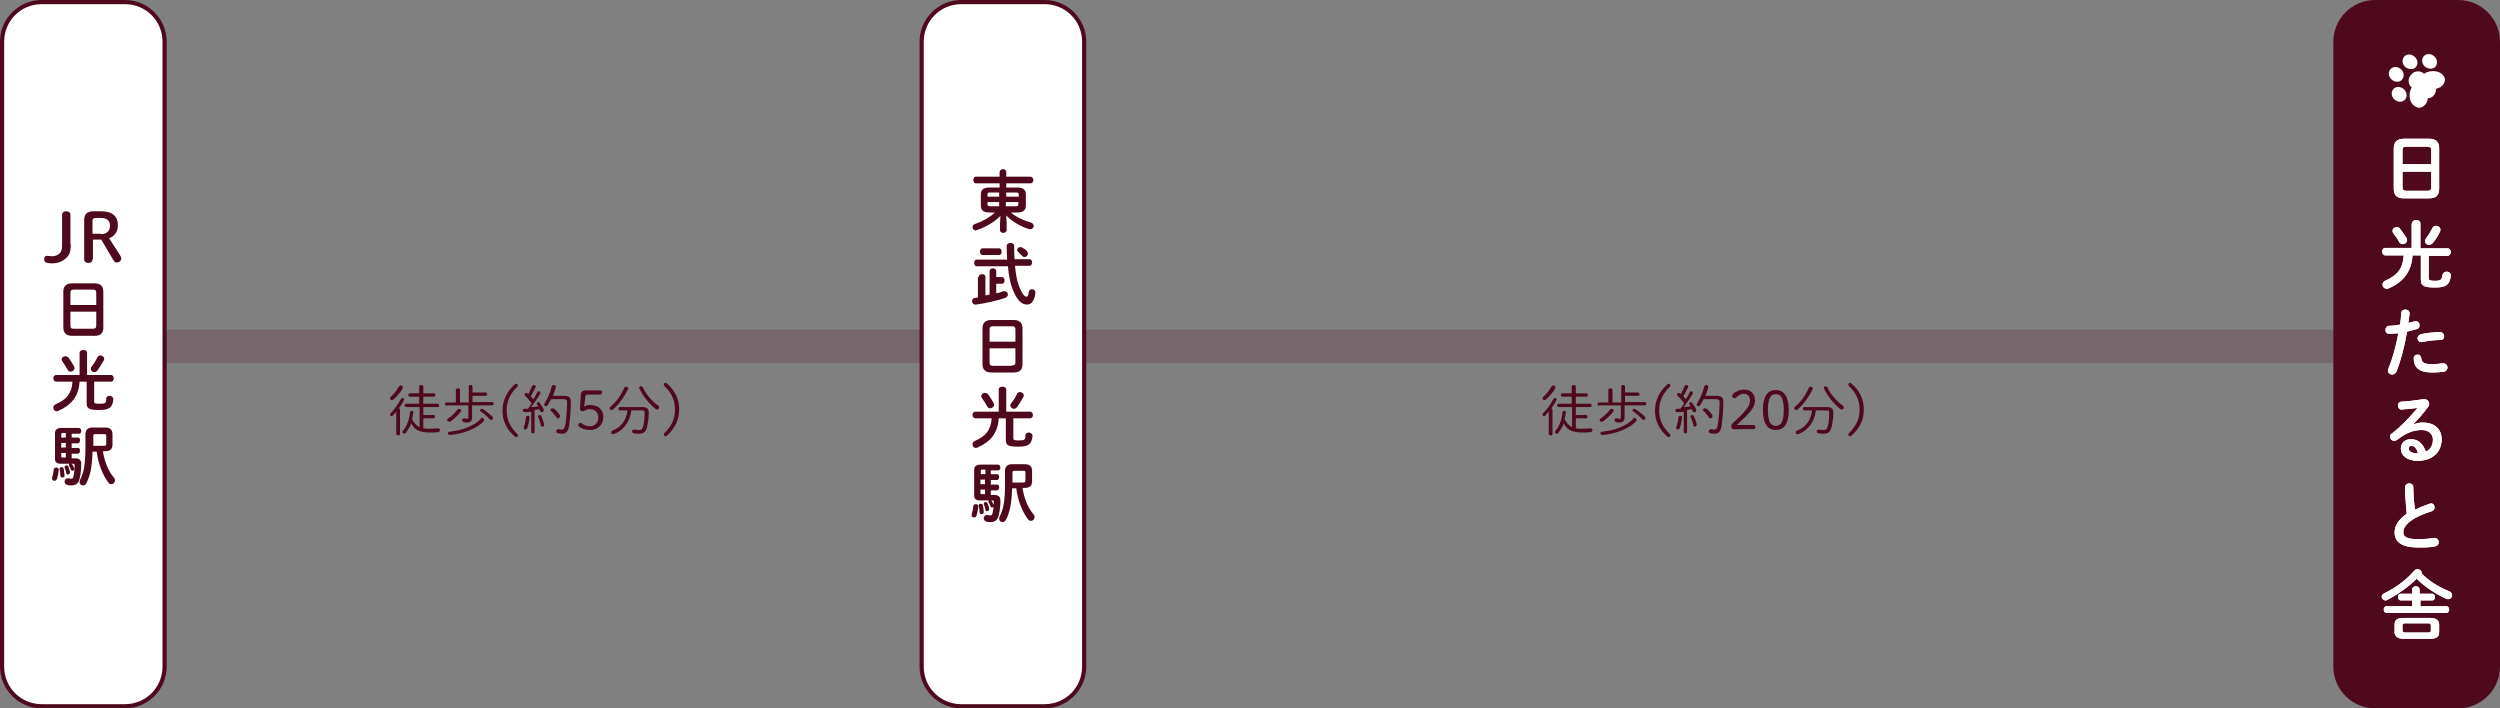 <?xml version="1.0" encoding="utf-8"?>
<!-- Generator: Adobe Illustrator 25.3.1, SVG Export Plug-In . SVG Version: 6.00 Build 0)  -->
<svg version="1.1" id="レイヤー_1" xmlns="http://www.w3.org/2000/svg" xmlns:xlink="http://www.w3.org/1999/xlink" x="0px"
	 y="0px" width="600px" height="170px" viewBox="0 0 600 170" style="enable-background:new 0 0 600 170;" xml:space="preserve">
<rect x="0" y="0" width="600" height="170" fill="#808080" stroke="none"/>
<style type="text/css">
	.st0{fill:none;stroke:#4E091D;stroke-width:8;stroke-miterlimit:10;stroke-opacity:0.2;}
	.st1{fill:none;stroke:#E1E1E0;stroke-width:3;stroke-miterlimit:10;}
	.st2{fill:#282F3A;}
	.st3{fill:#FFFFFF;}
	.st4{fill:#BCA53A;}
	.st5{fill:#4E091D;}
	.st6{fill:#040000;}
</style>
<line class="st0" x1="20" y1="83.1" x2="569.2" y2="83.1"/>
<g>
	<g>
		<path class="st5" d="M371.8,98.7c-0.3,0.4-0.7,0.7-0.9,1c-0.1,0.1-0.2,0.2-0.3,0.2c-0.2,0-0.4-0.2-0.4-0.4c0-0.1,0.1-0.3,0.2-0.4
			c0.9-0.8,1.8-2.2,2.4-3.3c0.1-0.2,0.3-0.3,0.4-0.3c0.2,0,0.4,0.2,0.4,0.4c0,0.1,0,0.2-0.1,0.2c-0.3,0.6-0.7,1.3-1.2,1.9
			c0.2,0,0.3,0.2,0.3,0.4v5.7c0,0.3-0.2,0.4-0.4,0.4c-0.2,0-0.5-0.1-0.5-0.4V98.7z M372.8,92.5c0.2,0,0.5,0.2,0.5,0.5
			c0,0.1,0,0.2-0.1,0.3c-0.5,0.9-1.5,2-2.2,2.6c-0.1,0.1-0.3,0.1-0.4,0.1c-0.2,0-0.4-0.2-0.4-0.4c0-0.1,0.1-0.3,0.2-0.4
			c0.7-0.5,1.4-1.5,2-2.5C372.5,92.6,372.7,92.5,372.8,92.5z M378.2,102.8c0.5,0.1,1,0.1,1.6,0.1c0.6,0,1.2-0.1,1.8-0.1h0.1
			c0.3,0,0.5,0.2,0.5,0.4c0,0.2-0.1,0.4-0.4,0.5c-0.6,0.1-1.2,0.1-1.9,0.1c-2.4,0-3.8-0.5-4.6-2.2c-0.3,0.9-0.8,1.6-1.3,2.3
			c-0.1,0.1-0.3,0.2-0.4,0.2c-0.2,0-0.4-0.2-0.4-0.4c0-0.1,0-0.2,0.1-0.3c1-1.2,1.5-2.6,1.7-4.4c0-0.3,0.2-0.4,0.4-0.4
			c0.2,0,0.4,0.1,0.4,0.4v0.1c-0.1,0.5-0.2,1-0.3,1.5c0.4,0.8,1,1.6,1.8,1.9v-4.8h-3.2c-0.2,0-0.4-0.2-0.4-0.4
			c0-0.2,0.1-0.4,0.4-0.4h3.1v-1.7H375c-0.3,0-0.4-0.2-0.4-0.4c0-0.2,0.1-0.4,0.4-0.4h2.2v-1.6c0-0.3,0.2-0.4,0.5-0.4
			c0.2,0,0.5,0.1,0.5,0.4v1.6h2.5c0.3,0,0.4,0.2,0.4,0.4c0,0.2-0.1,0.4-0.4,0.4h-2.5v1.7h3.4c0.3,0,0.4,0.2,0.4,0.4
			c0,0.2-0.1,0.4-0.4,0.4h-3.4v1.9h2.4c0.3,0,0.4,0.2,0.4,0.4c0,0.2-0.1,0.4-0.4,0.4h-2.4V102.8z"/>
		<path class="st5" d="M383.8,97.4c-0.3,0-0.4-0.2-0.4-0.4s0.1-0.4,0.4-0.4h2.2v-3c0-0.3,0.2-0.4,0.5-0.4c0.2,0,0.5,0.1,0.5,0.4v3
			h2.1v-3.8c0-0.3,0.2-0.4,0.5-0.4c0.2,0,0.4,0.1,0.4,0.4v1.4h3.1c0.3,0,0.4,0.2,0.4,0.4s-0.1,0.4-0.4,0.4h-3.1v1.5h4.7
			c0.3,0,0.4,0.2,0.4,0.4s-0.1,0.4-0.4,0.4h-4.8v2.9c0,0.8-0.4,1.2-1.2,1.2c-0.3,0-0.5,0-0.8-0.1c-0.3-0.1-0.4-0.3-0.4-0.5
			c0-0.2,0.1-0.4,0.4-0.4c0,0,0.1,0,0.1,0c0.2,0,0.4,0.1,0.6,0.1c0.3,0,0.4-0.1,0.4-0.4v-2.8H383.8z M386.8,98.1
			c0.2,0,0.5,0.2,0.5,0.4c0,0.1,0,0.2-0.1,0.3c-0.6,0.8-1.6,1.7-2.4,2.3c-0.1,0.1-0.3,0.1-0.4,0.1c-0.3,0-0.5-0.2-0.5-0.4
			c0-0.1,0.1-0.3,0.3-0.4c0.8-0.5,1.6-1.3,2.2-2.1C386.5,98.2,386.6,98.1,386.8,98.1z M392.3,100.3c0.2,0,0.5,0.2,0.5,0.5
			c0,0.1-0.1,0.3-0.2,0.4c-1.7,1.7-4.8,2.9-7.9,3.2h-0.1c-0.3,0-0.5-0.2-0.5-0.4c0-0.2,0.1-0.4,0.5-0.4c2.8-0.3,5.7-1.3,7.3-3
			C392,100.3,392.1,100.3,392.3,100.3z M394.7,99.9c0.1,0.1,0.2,0.3,0.2,0.4c0,0.3-0.2,0.5-0.4,0.5c-0.1,0-0.3-0.1-0.4-0.2
			c-0.5-0.6-1.4-1.4-2.1-1.8c-0.1-0.1-0.2-0.2-0.2-0.3c0-0.2,0.2-0.4,0.4-0.4c0.1,0,0.2,0,0.3,0.1C393.2,98.6,394.1,99.4,394.7,99.9
			z"/>
		<path class="st5" d="M400.2,92.2c0.1-0.1,0.2-0.1,0.3-0.1c0.2,0,0.4,0.2,0.4,0.4c0,0.1-0.1,0.2-0.1,0.3c-1.8,1.7-2.6,3.5-2.6,5.7
			c0,2.2,0.8,4,2.6,5.7c0.1,0.1,0.1,0.2,0.1,0.3c0,0.2-0.2,0.4-0.4,0.4c-0.1,0-0.2,0-0.3-0.1c-2-1.7-3-3.8-3-6.2
			C397.2,96,398.3,93.9,400.2,92.2z"/>
		<path class="st5" d="M404.3,98.8c-0.6,0.1-1.2,0.1-1.8,0.1c-0.3,0-0.4-0.2-0.4-0.4c0-0.2,0.1-0.4,0.4-0.4c0.2,0,0.5,0,0.8,0
			c0.3-0.4,0.6-0.8,0.9-1.3c-0.6-0.8-1.1-1.4-1.5-1.7c-0.1-0.1-0.2-0.2-0.2-0.4c0-0.2,0.2-0.4,0.4-0.4c0.1,0,0.2,0,0.3,0.1l0.2,0.2
			c0.3-0.6,0.6-1.2,0.9-1.9c0.1-0.2,0.2-0.3,0.4-0.3c0.2,0,0.5,0.2,0.5,0.4c0,0.1,0,0.1-0.1,0.2c-0.3,0.7-0.7,1.4-1.1,2.1
			c0.2,0.2,0.4,0.5,0.6,0.7c0.4-0.6,0.7-1.1,0.9-1.6c0.1-0.2,0.2-0.3,0.4-0.3c0.2,0,0.4,0.2,0.4,0.4c0,0.1,0,0.2-0.1,0.3
			c-0.6,1-1.4,2.2-2.1,3.1c0.6,0,1.1-0.1,1.7-0.2c-0.1-0.2-0.2-0.3-0.3-0.4c-0.1-0.1-0.1-0.2-0.1-0.2c0-0.2,0.2-0.4,0.4-0.4
			c0.1,0,0.2,0.1,0.3,0.2c0.4,0.5,0.8,1.1,1,1.6c0,0.1,0,0.1,0,0.2c0,0.3-0.2,0.4-0.5,0.4c-0.2,0-0.3-0.1-0.4-0.3
			c0-0.1-0.1-0.3-0.2-0.4c-0.4,0.1-0.8,0.1-1.1,0.2v5.2c0,0.3-0.2,0.4-0.4,0.4c-0.2,0-0.4-0.1-0.4-0.4V98.8z M403.3,99.8
			c0.2,0,0.4,0.1,0.4,0.4v0.1c-0.1,0.8-0.3,1.8-0.6,2.5c-0.1,0.2-0.3,0.3-0.4,0.3c-0.2,0-0.4-0.2-0.4-0.4c0-0.1,0-0.1,0-0.2
			c0.3-0.7,0.5-1.6,0.5-2.4C402.9,99.9,403.1,99.8,403.3,99.8z M407.2,101.8c0,0,0,0.1,0,0.1c0,0.3-0.2,0.5-0.4,0.5
			c-0.2,0-0.4-0.1-0.4-0.4c-0.1-0.6-0.4-1.3-0.6-1.8c0-0.1-0.1-0.1-0.1-0.2c0-0.2,0.2-0.4,0.4-0.4c0.1,0,0.3,0.1,0.4,0.2
			C406.7,100.3,407.1,101.1,407.2,101.8z M408.8,95.9c-0.3,0.5-0.5,1-0.8,1.4c-0.1,0.2-0.3,0.2-0.4,0.2c-0.2,0-0.4-0.2-0.4-0.4
			c0-0.1,0-0.2,0.1-0.3c0.7-1.1,1.4-2.6,1.7-4c0.1-0.3,0.3-0.4,0.5-0.4c0.2,0,0.5,0.2,0.5,0.4c0,0.1,0,0.1,0,0.2
			c-0.2,0.6-0.4,1.3-0.7,2h2.7c1.2,0,1.6,0.5,1.6,1.4c0,2.1-0.2,4.1-0.4,5.7c-0.2,1.5-0.8,2-1.8,2c-0.3,0-0.6-0.1-0.9-0.1
			c-0.3-0.1-0.4-0.3-0.4-0.5c0-0.2,0.2-0.5,0.5-0.5c0,0,0.1,0,0.1,0c0.3,0.1,0.5,0.1,0.7,0.1c0.5,0,0.7-0.3,0.9-1.2
			c0.2-1.5,0.4-3.5,0.4-5.4c0-0.5-0.2-0.7-0.8-0.7H408.8z M410.9,99.5c0.1,0.1,0.1,0.3,0.1,0.4c0,0.3-0.2,0.5-0.5,0.5
			c-0.2,0-0.3-0.1-0.4-0.3c-0.4-0.5-0.8-1.1-1.2-1.4c-0.1-0.1-0.2-0.2-0.2-0.3c0-0.2,0.2-0.4,0.5-0.4c0.1,0,0.2,0,0.4,0.1
			C410,98.4,410.5,99,410.9,99.5z"/>
		<path class="st5" d="M420.8,102c0.3,0,0.5,0.2,0.5,0.5s-0.2,0.5-0.5,0.5H416c-0.3,0-0.5-0.3-0.5-0.7c0-0.3,0.2-0.6,0.4-0.8
			c1-0.9,2-1.8,3-3c0.8-0.9,1.1-1.6,1.1-2.4c0-1-0.6-1.6-1.5-1.6c-0.6,0-1.2,0.3-1.8,0.9c-0.1,0.1-0.3,0.2-0.4,0.2
			c-0.3,0-0.6-0.2-0.6-0.6c0-0.1,0.1-0.2,0.2-0.4c0.7-0.7,1.7-1.1,2.6-1.1c1.7,0,2.7,1,2.7,2.6c0,1.1-0.5,2-1.6,3.2
			c-1,1.1-2,1.9-2.8,2.7H420.8z"/>
		<path class="st5" d="M429.3,98.4c0,3.4-1.2,4.8-3.1,4.8c-1.9,0-3.1-1.4-3.1-4.8c0-3.4,1.2-4.8,3.1-4.8
			C428,93.6,429.3,95,429.3,98.4z M424.3,98.4c0,2.9,0.7,3.8,1.9,3.8c1.2,0,1.9-0.9,1.9-3.8s-0.7-3.8-1.9-3.8
			C425,94.6,424.3,95.5,424.3,98.4z"/>
		<path class="st5" d="M434.6,92.8c0.2,0,0.5,0.2,0.5,0.4c0,0.1,0,0.1-0.1,0.2c-0.8,1.8-2.2,3.7-3.6,4.9c-0.1,0.1-0.2,0.1-0.4,0.1
			c-0.2,0-0.4-0.2-0.4-0.4c0-0.1,0.1-0.3,0.2-0.4c1.4-1.1,2.6-2.8,3.3-4.5C434.2,92.9,434.4,92.8,434.6,92.8z M433.1,98.5
			c-0.3,0-0.4-0.2-0.4-0.4c0-0.2,0.1-0.4,0.4-0.4h5.3c1.2,0,1.6,0.4,1.6,1.3c0,1.3-0.2,2.6-0.4,3.4c-0.3,1.3-0.9,1.7-1.9,1.7
			c-0.5,0-0.9-0.1-1.3-0.1c-0.3-0.1-0.4-0.3-0.4-0.5c0-0.2,0.2-0.4,0.5-0.4c0.1,0,0.1,0,0.2,0c0.3,0.1,0.7,0.1,1,0.1
			c0.5,0,0.8-0.2,1-1c0.2-0.7,0.3-1.9,0.3-3.2c0-0.4-0.2-0.5-0.8-0.5h-2.4c-0.3,2.8-1.9,4.8-4.2,5.7c-0.1,0-0.1,0-0.2,0
			c-0.3,0-0.4-0.2-0.4-0.4c0-0.2,0.1-0.4,0.4-0.5c2-0.8,3.2-2.4,3.5-4.8H433.1z M437.7,93.1c0-0.2,0.2-0.4,0.4-0.4
			c0.2,0,0.4,0.1,0.5,0.3c0.7,1.6,2.1,3.2,3.6,4.3c0.2,0.1,0.3,0.3,0.3,0.5c0,0.3-0.2,0.5-0.5,0.5c-0.1,0-0.3-0.1-0.4-0.2
			c-1.5-1.2-3-3-3.8-4.8C437.7,93.2,437.7,93.2,437.7,93.1z"/>
		<path class="st5" d="M444.3,104.6c-0.1,0.1-0.2,0.1-0.3,0.1c-0.2,0-0.4-0.2-0.4-0.4c0-0.1,0.1-0.2,0.1-0.3
			c1.8-1.7,2.6-3.5,2.6-5.7c0-2.2-0.8-4-2.6-5.7c-0.1-0.1-0.1-0.2-0.1-0.3c0-0.2,0.2-0.4,0.4-0.4c0.1,0,0.2,0,0.3,0.1
			c2,1.7,3,3.8,3,6.2C447.4,100.8,446.3,102.8,444.3,104.6z"/>
	</g>
</g>
<g>
	<g>
		<path class="st5" d="M95.2,98.7c-0.3,0.4-0.6,0.7-0.9,1c-0.1,0.1-0.2,0.2-0.3,0.2c-0.2,0-0.4-0.2-0.4-0.4c0-0.1,0.1-0.3,0.2-0.4
			c0.9-0.8,1.8-2.2,2.4-3.3c0.1-0.2,0.3-0.3,0.4-0.3c0.2,0,0.4,0.2,0.4,0.4c0,0.1,0,0.2-0.1,0.2c-0.3,0.6-0.7,1.3-1.2,1.9
			c0.2,0,0.3,0.2,0.3,0.4v5.7c0,0.3-0.2,0.4-0.4,0.4c-0.2,0-0.5-0.1-0.5-0.4V98.7z M96.2,92.5c0.2,0,0.5,0.2,0.5,0.5
			c0,0.1,0,0.2-0.1,0.3c-0.5,0.9-1.5,2-2.2,2.6C94.2,96,94.1,96,94,96c-0.2,0-0.4-0.2-0.4-0.4c0-0.1,0.1-0.3,0.2-0.4
			c0.7-0.5,1.4-1.5,2-2.5C95.9,92.6,96.1,92.5,96.2,92.5z M101.6,102.8c0.5,0.1,1,0.1,1.6,0.1c0.6,0,1.2-0.1,1.8-0.1h0.1
			c0.3,0,0.5,0.2,0.5,0.4c0,0.2-0.1,0.4-0.4,0.5c-0.6,0.1-1.2,0.1-1.9,0.1c-2.4,0-3.8-0.5-4.6-2.2c-0.3,0.9-0.8,1.6-1.3,2.3
			c-0.1,0.1-0.3,0.2-0.4,0.2c-0.2,0-0.4-0.2-0.4-0.4c0-0.1,0-0.2,0.1-0.3c1-1.2,1.5-2.6,1.7-4.4c0-0.3,0.2-0.4,0.4-0.4
			c0.2,0,0.4,0.1,0.4,0.4v0.1c-0.1,0.5-0.2,1-0.3,1.5c0.4,0.8,1,1.6,1.8,1.9v-4.8h-3.2c-0.2,0-0.4-0.2-0.4-0.4
			c0-0.2,0.1-0.4,0.4-0.4h3.1v-1.7h-2.2c-0.3,0-0.4-0.2-0.4-0.4c0-0.2,0.1-0.4,0.4-0.4h2.2v-1.6c0-0.3,0.2-0.4,0.5-0.4
			s0.5,0.1,0.5,0.4v1.6h2.5c0.3,0,0.4,0.2,0.4,0.4c0,0.2-0.1,0.4-0.4,0.4h-2.5v1.7h3.4c0.3,0,0.4,0.2,0.4,0.4c0,0.2-0.1,0.4-0.4,0.4
			h-3.4v1.9h2.4c0.3,0,0.4,0.2,0.4,0.4c0,0.2-0.1,0.4-0.4,0.4h-2.4V102.8z"/>
		<path class="st5" d="M107.2,97.4c-0.3,0-0.4-0.2-0.4-0.4s0.1-0.4,0.4-0.4h2.2v-3c0-0.3,0.2-0.4,0.5-0.4s0.5,0.1,0.5,0.4v3h2.1
			v-3.8c0-0.3,0.2-0.4,0.5-0.4c0.2,0,0.4,0.1,0.4,0.4v1.4h3.1c0.3,0,0.4,0.2,0.4,0.4s-0.1,0.4-0.4,0.4h-3.1v1.5h4.7
			c0.3,0,0.4,0.2,0.4,0.4s-0.1,0.4-0.4,0.4h-4.8v2.9c0,0.8-0.4,1.2-1.2,1.2c-0.3,0-0.5,0-0.8-0.1s-0.4-0.3-0.4-0.5
			c0-0.2,0.1-0.4,0.4-0.4c0,0,0.1,0,0.1,0c0.2,0,0.4,0.1,0.6,0.1c0.3,0,0.4-0.1,0.4-0.4v-2.8H107.2z M110.2,98.1
			c0.2,0,0.5,0.2,0.5,0.4c0,0.1,0,0.2-0.1,0.3c-0.6,0.8-1.6,1.7-2.4,2.3c-0.1,0.1-0.3,0.1-0.4,0.1c-0.3,0-0.5-0.2-0.5-0.4
			c0-0.1,0.1-0.3,0.3-0.4c0.8-0.5,1.6-1.3,2.2-2.1C109.9,98.2,110,98.1,110.2,98.1z M115.7,100.3c0.2,0,0.5,0.2,0.5,0.5
			c0,0.1-0.1,0.3-0.2,0.4c-1.7,1.7-4.8,2.9-7.9,3.2H108c-0.3,0-0.5-0.2-0.5-0.4c0-0.2,0.1-0.4,0.5-0.4c2.8-0.3,5.7-1.3,7.3-3
			C115.4,100.3,115.5,100.3,115.7,100.3z M118.1,99.9c0.1,0.1,0.2,0.3,0.2,0.4c0,0.3-0.2,0.5-0.4,0.5c-0.1,0-0.3-0.1-0.4-0.2
			c-0.5-0.6-1.4-1.4-2.1-1.8c-0.1-0.1-0.2-0.2-0.2-0.3c0-0.2,0.2-0.4,0.4-0.4c0.1,0,0.2,0,0.3,0.1C116.6,98.6,117.5,99.4,118.1,99.9
			z"/>
		<path class="st5" d="M123.6,92.2c0.1-0.1,0.2-0.1,0.3-0.1c0.2,0,0.4,0.2,0.4,0.4c0,0.1-0.1,0.2-0.1,0.3c-1.8,1.7-2.6,3.5-2.6,5.7
			c0,2.2,0.8,4,2.6,5.7c0.1,0.1,0.1,0.2,0.1,0.3c0,0.2-0.2,0.4-0.4,0.4c-0.1,0-0.2,0-0.3-0.1c-2-1.7-3-3.8-3-6.2
			C120.6,96,121.7,93.9,123.6,92.2z"/>
		<path class="st5" d="M127.7,98.8c-0.6,0.1-1.2,0.1-1.8,0.1c-0.3,0-0.4-0.2-0.4-0.4c0-0.2,0.1-0.4,0.4-0.4c0.2,0,0.5,0,0.8,0
			c0.3-0.4,0.6-0.8,0.9-1.3c-0.6-0.8-1.1-1.4-1.5-1.7c-0.1-0.1-0.2-0.2-0.2-0.4c0-0.2,0.2-0.4,0.4-0.4c0.1,0,0.2,0,0.3,0.1l0.2,0.2
			c0.3-0.6,0.6-1.2,0.9-1.9c0.1-0.2,0.2-0.3,0.4-0.3c0.2,0,0.5,0.2,0.5,0.4c0,0.1,0,0.1-0.1,0.2c-0.3,0.7-0.7,1.4-1.1,2.1
			c0.2,0.2,0.4,0.5,0.6,0.7c0.4-0.6,0.7-1.1,0.9-1.6c0.1-0.2,0.2-0.3,0.4-0.3c0.2,0,0.4,0.2,0.4,0.4c0,0.1,0,0.2-0.1,0.3
			c-0.6,1-1.4,2.2-2.1,3.1c0.6,0,1.1-0.1,1.7-0.2c-0.1-0.2-0.2-0.3-0.3-0.4c-0.1-0.1-0.1-0.2-0.1-0.2c0-0.2,0.2-0.4,0.4-0.4
			c0.1,0,0.2,0.1,0.3,0.2c0.4,0.5,0.8,1.1,1,1.6c0,0.1,0,0.1,0,0.2c0,0.3-0.2,0.4-0.5,0.4c-0.2,0-0.3-0.1-0.4-0.3
			c0-0.1-0.1-0.3-0.2-0.4c-0.4,0.1-0.8,0.1-1.1,0.2v5.2c0,0.3-0.2,0.4-0.4,0.4s-0.4-0.1-0.4-0.4V98.8z M126.7,99.8
			c0.2,0,0.4,0.1,0.4,0.4v0.1c-0.1,0.8-0.3,1.8-0.6,2.5c-0.1,0.2-0.3,0.3-0.4,0.3c-0.2,0-0.4-0.2-0.4-0.4c0-0.1,0-0.1,0-0.2
			c0.3-0.7,0.5-1.6,0.5-2.4C126.3,99.9,126.5,99.8,126.7,99.8z M130.6,101.8c0,0,0,0.1,0,0.1c0,0.3-0.2,0.5-0.4,0.5
			c-0.2,0-0.4-0.1-0.4-0.4c-0.1-0.6-0.4-1.3-0.6-1.8c0-0.1-0.1-0.1-0.1-0.2c0-0.2,0.2-0.4,0.4-0.4c0.1,0,0.3,0.1,0.4,0.2
			C130.1,100.3,130.4,101.1,130.6,101.8z M132.2,95.9c-0.3,0.5-0.5,1-0.8,1.4c-0.1,0.2-0.3,0.2-0.4,0.2c-0.2,0-0.4-0.2-0.4-0.4
			c0-0.1,0-0.2,0.1-0.3c0.7-1.1,1.4-2.6,1.7-4c0.1-0.3,0.3-0.4,0.5-0.4c0.2,0,0.5,0.2,0.5,0.4c0,0.1,0,0.1,0,0.2
			c-0.2,0.6-0.4,1.3-0.7,2h2.7c1.2,0,1.6,0.5,1.6,1.4c0,2.1-0.2,4.1-0.4,5.7c-0.2,1.5-0.8,2-1.8,2c-0.3,0-0.6-0.1-0.9-0.1
			c-0.3-0.1-0.4-0.3-0.4-0.5c0-0.2,0.2-0.5,0.5-0.5c0,0,0.1,0,0.1,0c0.3,0.1,0.5,0.1,0.7,0.1c0.5,0,0.7-0.3,0.9-1.2
			c0.2-1.5,0.4-3.5,0.4-5.4c0-0.5-0.2-0.7-0.8-0.7H132.2z M134.3,99.5c0.1,0.1,0.1,0.3,0.1,0.4c0,0.3-0.2,0.5-0.5,0.5
			c-0.2,0-0.3-0.1-0.4-0.3c-0.4-0.5-0.8-1.1-1.2-1.4c-0.1-0.1-0.2-0.2-0.2-0.3c0-0.2,0.2-0.4,0.5-0.4c0.1,0,0.2,0,0.4,0.1
			C133.4,98.4,133.9,99,134.3,99.5z"/>
		<path class="st5" d="M140.2,97.6c0.5-0.3,1-0.4,1.4-0.4c2,0,3.2,1.1,3.2,2.9c0,1.9-1.4,3.1-3.2,3.1c-1,0-2-0.3-2.6-0.8
			c-0.2-0.1-0.2-0.3-0.2-0.4c0-0.3,0.3-0.5,0.5-0.5c0.1,0,0.2,0,0.3,0.1c0.7,0.5,1.2,0.7,2,0.7c1.1,0,2-0.8,2-2.1c0-1.2-0.8-2-2-2
			c-0.5,0-0.9,0.1-1.2,0.3c-0.3,0.2-0.4,0.2-0.6,0.2c-0.4,0-0.6-0.2-0.6-0.6V98l0.2-3.3c0-0.6,0.5-1,1.1-1h3.5
			c0.3,0,0.5,0.2,0.5,0.5c0,0.3-0.2,0.5-0.5,0.5h-3.1c-0.2,0-0.4,0.2-0.4,0.4L140.2,97.6z"/>
		<path class="st5" d="M150.3,92.8c0.2,0,0.5,0.2,0.5,0.4c0,0.1,0,0.1-0.1,0.2c-0.8,1.8-2.2,3.7-3.6,4.9c-0.1,0.1-0.2,0.1-0.4,0.1
			c-0.2,0-0.4-0.2-0.4-0.4c0-0.1,0.1-0.3,0.2-0.4c1.4-1.1,2.6-2.8,3.3-4.5C149.9,92.9,150.1,92.8,150.3,92.8z M148.8,98.5
			c-0.3,0-0.4-0.2-0.4-0.4c0-0.2,0.1-0.4,0.4-0.4h5.3c1.2,0,1.6,0.4,1.6,1.3c0,1.3-0.2,2.6-0.4,3.4c-0.3,1.3-0.9,1.7-1.9,1.7
			c-0.5,0-0.9-0.1-1.3-0.1c-0.3-0.1-0.4-0.3-0.4-0.5c0-0.2,0.2-0.4,0.5-0.4c0.1,0,0.1,0,0.2,0c0.3,0.1,0.6,0.1,1,0.1
			c0.5,0,0.8-0.2,1-1c0.2-0.7,0.3-1.9,0.3-3.2c0-0.4-0.2-0.5-0.8-0.5h-2.4c-0.3,2.8-1.9,4.8-4.2,5.7c-0.1,0-0.1,0-0.2,0
			c-0.3,0-0.4-0.2-0.4-0.4c0-0.2,0.1-0.4,0.4-0.5c2-0.8,3.2-2.4,3.5-4.8H148.8z M153.4,93.1c0-0.2,0.2-0.4,0.4-0.4
			c0.2,0,0.4,0.1,0.5,0.3c0.7,1.6,2.1,3.2,3.6,4.3c0.2,0.1,0.3,0.3,0.3,0.5c0,0.3-0.2,0.5-0.5,0.5c-0.1,0-0.3-0.1-0.4-0.2
			c-1.5-1.2-3-3-3.8-4.8C153.4,93.2,153.4,93.2,153.4,93.1z"/>
		<path class="st5" d="M160,104.6c-0.1,0.1-0.2,0.1-0.3,0.1c-0.2,0-0.4-0.2-0.4-0.4c0-0.1,0.1-0.2,0.1-0.3c1.8-1.7,2.6-3.5,2.6-5.7
			c0-2.2-0.8-4-2.6-5.7c-0.1-0.1-0.1-0.2-0.1-0.3c0-0.2,0.2-0.4,0.4-0.4c0.1,0,0.2,0,0.3,0.1c2,1.7,3,3.8,3,6.2
			C163,100.8,162,102.8,160,104.6z"/>
	</g>
</g>
<g>
	<path class="st3" d="M10,169.5c-5.2,0-9.5-4.3-9.5-9.5V10c0-5.2,4.3-9.5,9.5-9.5h20c5.2,0,9.5,4.3,9.5,9.5v150
		c0,5.2-4.3,9.5-9.5,9.5H10z"/>
	<path class="st5" d="M30,1c5,0,9,4,9,9v150c0,5-4,9-9,9H10c-5,0-9-4-9-9V10c0-5,4-9,9-9H30 M30,0H10C4.5,0,0,4.5,0,10v150
		c0,5.5,4.5,10,10,10h20c5.5,0,10-4.5,10-10V10C40,4.5,35.5,0,30,0L30,0z"/>
</g>
<g>
	<g>
		<path class="st5" d="M17,58.6c0,1.7-0.3,2.6-1.1,3.3c-0.8,0.8-1.9,1.3-3.4,1.3c-0.3,0-0.7,0-1.1-0.1c-0.5-0.1-0.8-0.3-0.8-0.9
			c0-0.6,0.3-0.8,0.8-0.8c0.2,0,0.5,0.1,1.1,0.1c0.9,0,1.6-0.4,2-0.9c0.4-0.6,0.4-1.2,0.4-2.4v-6.6c0-0.6,0.4-0.9,1-0.9
			c0.6,0,1,0.3,1,0.9V58.6z"/>
		<path class="st5" d="M22.2,62.2c0,0.6-0.4,0.9-1,0.9s-1-0.3-1-0.9v-9.3c0-1.5,0.6-2.2,2.4-2.2h1.7c2.7,0,4,1.3,4,3.3
			c0,1.7-0.9,2.7-2.1,3.2l2.7,4.2c0.1,0.2,0.2,0.4,0.2,0.6c0,0.6-0.5,1-1.1,1c-0.3,0-0.6-0.2-0.8-0.6l-2.9-4.9h-2V62.2z M24.2,56.2
			c1.4,0,2.2-0.8,2.2-2c0-1.3-0.8-1.9-2.2-1.9h-1.1c-0.7,0-0.9,0.2-0.9,0.8v3H24.2z"/>
		<path class="st5" d="M17.3,80.6c-1.5,0-2.1-0.8-2.1-2v-8.6c0-1.3,0.7-2,2.1-2h5.4c1.5,0,2.1,0.8,2.1,2v8.6c0,1.4-0.7,2-2.1,2H17.3
			z M23.1,70.3c0-0.6-0.2-0.8-0.9-0.8h-4.4c-0.7,0-0.9,0.2-0.9,0.8v2.9h6.2V70.3z M22.2,78.9c0.7,0,0.9-0.2,0.9-0.8v-3.3h-6.2v3.3
			c0,0.7,0.3,0.8,0.9,0.8H22.2z"/>
		<path class="st5" d="M19.1,84.7c0-0.5,0.4-0.7,0.9-0.7s0.9,0.2,0.9,0.7v5.3h5.7c0.5,0,0.7,0.4,0.7,0.8c0,0.4-0.2,0.8-0.7,0.8h-4
			v4.8c0,0.4,0.2,0.5,1.3,0.5c1.3,0,1.6-0.1,1.6-1.2c0-0.5,0.4-0.7,0.8-0.7c0.4,0,0.9,0.3,0.9,0.8v0.1c-0.2,2-1.1,2.5-3.4,2.5
			c-2.6,0-3-0.4-3-1.7v-5.1h-1.7c-0.2,3.6-2.1,5.7-5.1,7c-0.1,0.1-0.3,0.1-0.4,0.1c-0.5,0-0.8-0.4-0.8-0.9c0-0.3,0.2-0.6,0.6-0.8
			c2.6-1.1,3.8-2.6,4-5.4h-3.9c-0.4,0-0.7-0.4-0.7-0.8c0-0.4,0.2-0.8,0.7-0.8h5.6V84.7z M17.7,87.8c0.1,0.2,0.2,0.4,0.2,0.5
			c0,0.5-0.5,0.9-0.9,0.9c-0.3,0-0.6-0.1-0.8-0.5c-0.4-0.7-0.8-1.4-1.2-1.9c-0.1-0.2-0.2-0.4-0.2-0.5c0-0.5,0.4-0.8,0.9-0.8
			c0.3,0,0.5,0.1,0.8,0.4C16.9,86.5,17.4,87.2,17.7,87.8z M24.1,85.3c0.4,0,0.9,0.3,0.9,0.8c0,0.1,0,0.3-0.1,0.4
			c-0.5,0.9-1,1.7-1.5,2.4c-0.2,0.3-0.5,0.4-0.8,0.4c-0.4,0-0.8-0.3-0.8-0.8c0-0.2,0-0.4,0.2-0.5c0.5-0.7,1-1.4,1.4-2.3
			C23.6,85.4,23.9,85.3,24.1,85.3z"/>
		<path class="st5" d="M13.5,112.2c0.3,0,0.6,0.2,0.6,0.5c0,0.4-0.2,1.5-0.4,2.2c-0.1,0.3-0.4,0.5-0.6,0.5c-0.3,0-0.6-0.2-0.6-0.5
			c0-0.1,0-0.2,0-0.3c0.2-0.5,0.3-1.2,0.4-1.9C13,112.3,13.2,112.2,13.5,112.2z M17.2,105h1.5c0.4,0,0.5,0.3,0.5,0.7
			c0,0.3-0.2,0.7-0.5,0.7h-1.5v1.1h1.5c0.4,0,0.5,0.3,0.5,0.7c0,0.3-0.2,0.7-0.5,0.7h-1.5v1.1h0.9c1,0,1.4,0.5,1.4,1.3
			c0,1.6-0.2,2.7-0.4,3.6c-0.3,1.2-1,1.6-2,1.6c-0.4,0-0.6,0-0.9-0.1c-0.4-0.1-0.7-0.4-0.7-0.8c0-0.4,0.3-0.8,0.7-0.8
			c0,0,0.1,0,0.2,0c0.2,0,0.4,0.1,0.6,0.1c0.4,0,0.5-0.1,0.6-0.5c0.2-0.7,0.3-1.6,0.3-2.8c0-0.2-0.1-0.3-0.4-0.3h-2.9
			c-1,0-1.4-0.4-1.4-1.2v-6c0-1,0.4-1.4,1.7-1.4h4c0.4,0,0.6,0.4,0.6,0.7c0,0.4-0.2,0.7-0.6,0.7h-1.7V105z M15.5,114.1
			c0,0.4-0.3,0.5-0.5,0.5c-0.2,0-0.5-0.1-0.5-0.4c0-0.5-0.1-1.1-0.2-1.6c0,0,0-0.1,0-0.1c0-0.3,0.3-0.4,0.5-0.4
			c0.2,0,0.4,0.1,0.5,0.4C15.3,112.9,15.5,113.8,15.5,114.1z M15.1,103.9c-0.3,0-0.4,0.1-0.4,0.3v0.8h1.1v-1.1H15.1z M15.8,107.4
			v-1.1h-1.1v1.1H15.8z M15.8,108.7h-1.1v0.8c0,0.3,0.1,0.3,0.4,0.3h0.7V108.7z M16.8,113.2c0,0,0,0.1,0,0.2c0,0.3-0.3,0.5-0.5,0.5
			c-0.2,0-0.4-0.1-0.4-0.4c-0.1-0.5-0.2-0.9-0.4-1.2c0-0.1,0-0.1,0-0.2c0-0.3,0.2-0.4,0.5-0.4c0.2,0,0.4,0.1,0.4,0.3
			C16.5,112.3,16.7,112.8,16.8,113.2z M17.8,112.4c0,0.1,0,0.1,0,0.2c0,0.3-0.2,0.4-0.4,0.4c-0.2,0-0.3-0.1-0.4-0.3
			c-0.1-0.4-0.3-0.6-0.4-0.9c0-0.1-0.1-0.2-0.1-0.2c0-0.2,0.2-0.4,0.4-0.4c0.1,0,0.3,0.1,0.4,0.2C17.6,111.8,17.7,112.2,17.8,112.4z
			 M22.2,108.5c-0.1,3.7-0.6,5.8-1.5,7.5c-0.2,0.4-0.5,0.5-0.8,0.5c-0.4,0-0.8-0.3-0.8-0.8c0-0.1,0-0.3,0.1-0.5
			c0.9-1.7,1.3-3.7,1.3-7.8v-3.2c0-1.1,0.7-1.6,1.7-1.6h3c1.2,0,1.8,0.5,1.8,1.6v2.5c0,1.2-0.7,1.6-1.8,1.6h-0.5
			c0.4,2.6,1.3,4.7,2.6,6.3c0.2,0.2,0.3,0.4,0.3,0.7c0,0.5-0.4,0.9-0.9,0.9c-0.3,0-0.5-0.1-0.7-0.4c-1.4-1.9-2.4-4.4-2.8-7.4H22.2z
			 M25,107c0.3,0,0.5-0.1,0.5-0.4v-2c0-0.3-0.1-0.4-0.4-0.4h-2.3c-0.3,0-0.4,0.1-0.4,0.4v2.4H25z"/>
	</g>
</g>
<g>
	<path class="st3" d="M230.7,169.5c-5.2,0-9.5-4.3-9.5-9.5V10c0-5.2,4.3-9.5,9.5-9.5h20c5.2,0,9.5,4.3,9.5,9.5v150
		c0,5.2-4.3,9.5-9.5,9.5H230.7z"/>
	<path class="st5" d="M250.7,1c5,0,9,4,9,9v150c0,5-4,9-9,9h-20c-5,0-9-4-9-9V10c0-5,4-9,9-9H250.7 M250.7,0h-20
		c-5.5,0-10,4.5-10,10v150c0,5.5,4.5,10,10,10h20c5.5,0,10-4.5,10-10V10C260.7,4.5,256.2,0,250.7,0L250.7,0z"/>
</g>
<g>
	<g>
		<path class="st5" d="M242.5,50.9c1.2,1.1,3.1,2,4.9,2.5c0.4,0.1,0.7,0.5,0.7,0.8c0,0.4-0.3,0.8-0.8,0.8c-0.1,0-0.2,0-0.3,0
			c-2-0.6-4.2-1.9-5.5-3.3l0.1,1.9v1.6c0,0.4-0.4,0.7-0.8,0.7c-0.4,0-0.8-0.2-0.8-0.7v-1.6l0.1-1.8c-1.3,1.4-3.5,2.7-5.6,3.4
			c-0.1,0-0.2,0.1-0.3,0.1c-0.5,0-0.8-0.4-0.8-0.8c0-0.3,0.2-0.6,0.5-0.7c1.8-0.6,3.6-1.6,4.9-2.8h-1.2c-1.6,0-2.2-0.5-2.2-1.7v-2.6
			c0-1.2,0.6-1.7,2.2-1.7h2.3v-1h-5.7c-0.4,0-0.6-0.4-0.6-0.8c0-0.4,0.2-0.8,0.6-0.8h5.7v-1.1c0-0.4,0.4-0.7,0.8-0.7
			c0.4,0,0.8,0.2,0.8,0.7v1.1h5.8c0.4,0,0.7,0.4,0.7,0.8c0,0.4-0.2,0.8-0.7,0.8h-5.8v1h2.5c1.6,0,2.2,0.5,2.2,1.7v2.6
			c0,1.4-0.9,1.7-2.2,1.7H242.5z M239.8,47.2v-1h-2.1c-0.6,0-0.7,0.1-0.7,0.5v0.5H239.8z M239.8,49.5v-1H237V49
			c0,0.4,0.2,0.5,0.7,0.5H239.8z M241.5,47.2h3v-0.5c0-0.4-0.1-0.5-0.7-0.5h-2.3V47.2z M243.7,49.5c0.6,0,0.7-0.1,0.7-0.5v-0.5h-3v1
			H243.7z"/>
		<path class="st5" d="M234.9,66.5c0-0.5,0.4-0.7,0.8-0.7c0.4,0,0.8,0.2,0.8,0.7v4.4c0.3-0.1,0.7-0.1,1-0.2v-5.6
			c0-0.5,0.4-0.7,0.8-0.7c0.4,0,0.8,0.2,0.8,0.7v1.4h1.4c0.4,0,0.6,0.4,0.6,0.8c0,0.4-0.2,0.8-0.6,0.8h-1.4v2.3
			c0.6-0.1,1.2-0.3,1.7-0.5c0.1,0,0.2,0,0.3,0c0.5,0,0.8,0.4,0.8,0.8c0,0.3-0.2,0.6-0.6,0.8c-2.3,0.7-4.7,1.3-7.1,1.6
			c0,0-0.1,0-0.1,0c-0.5,0-0.8-0.4-0.8-0.8c0-0.4,0.2-0.8,0.7-0.8c0.2,0,0.5-0.1,0.7-0.1V66.5z M241.7,62.3c0-1-0.1-2-0.1-3.2
			c0-0.5,0.4-0.8,0.9-0.8c0.4,0,0.9,0.2,0.9,0.7c0,1.2,0,2.2,0.1,3.2h3.6c0.4,0,0.6,0.4,0.6,0.8c0,0.4-0.2,0.8-0.6,0.8h-3.5
			c0.2,1.9,0.4,3.3,0.8,4.4c0.8,2.3,1.5,3,1.9,3c0.3,0,0.5-0.1,0.6-1.1c0.1-0.5,0.4-0.7,0.8-0.7c0.4,0,0.8,0.3,0.8,0.8v0.1
			c-0.2,1.9-1,2.8-2,2.8c-1.4,0-2.6-1.2-3.7-4.3c-0.4-1.2-0.7-2.8-0.9-4.9h-7.5c-0.4,0-0.6-0.4-0.6-0.8c0-0.4,0.2-0.8,0.6-0.8H241.7
			z M239.8,59.6c0.4,0,0.6,0.4,0.6,0.8c0,0.4-0.2,0.8-0.6,0.8h-4c-0.4,0-0.6-0.4-0.6-0.8c0-0.4,0.2-0.8,0.6-0.8H239.8z M246.4,60.2
			c0.2,0.2,0.3,0.4,0.3,0.7c0,0.4-0.4,0.8-0.8,0.8c-0.2,0-0.4-0.1-0.5-0.2c-0.4-0.4-0.7-0.7-1-1c-0.2-0.2-0.3-0.4-0.3-0.5
			c0-0.4,0.4-0.7,0.8-0.7c0.2,0,0.4,0,0.5,0.2C245.8,59.6,246.2,60,246.4,60.2z"/>
		<path class="st5" d="M237.9,89.4c-1.5,0-2.1-0.8-2.1-2v-8.6c0-1.3,0.7-2,2.1-2h5.4c1.5,0,2.1,0.8,2.1,2v8.6c0,1.4-0.7,2-2.1,2
			H237.9z M243.7,79.1c0-0.6-0.2-0.8-0.9-0.8h-4.4c-0.7,0-0.9,0.2-0.9,0.8V82h6.2V79.1z M242.8,87.7c0.7,0,0.9-0.2,0.9-0.8v-3.3
			h-6.2V87c0,0.7,0.3,0.8,0.9,0.8H242.8z"/>
		<path class="st5" d="M239.7,93.5c0-0.5,0.4-0.7,0.9-0.7s0.9,0.2,0.9,0.7v5.3h5.7c0.5,0,0.7,0.4,0.7,0.8c0,0.4-0.2,0.8-0.7,0.8h-4
			v4.8c0,0.4,0.2,0.5,1.3,0.5c1.3,0,1.6-0.1,1.6-1.2c0-0.5,0.4-0.7,0.8-0.7c0.4,0,0.9,0.3,0.9,0.8v0.1c-0.2,2-1.1,2.5-3.4,2.5
			c-2.6,0-3-0.4-3-1.7v-5.1h-1.7c-0.2,3.6-2.1,5.7-5.1,7c-0.1,0.1-0.3,0.1-0.4,0.1c-0.5,0-0.8-0.4-0.8-0.9c0-0.3,0.2-0.6,0.6-0.8
			c2.6-1.1,3.8-2.6,4-5.4h-3.9c-0.4,0-0.7-0.4-0.7-0.8c0-0.4,0.2-0.8,0.7-0.8h5.6V93.5z M238.4,96.6c0.1,0.2,0.2,0.4,0.2,0.5
			c0,0.5-0.5,0.9-0.9,0.9c-0.3,0-0.6-0.1-0.8-0.5c-0.4-0.7-0.8-1.4-1.2-1.9c-0.1-0.2-0.2-0.4-0.2-0.5c0-0.5,0.4-0.8,0.9-0.8
			c0.3,0,0.5,0.1,0.8,0.4C237.6,95.3,238.1,96,238.4,96.6z M244.8,94.1c0.4,0,0.9,0.3,0.9,0.8c0,0.1,0,0.3-0.1,0.4
			c-0.5,0.9-1,1.7-1.5,2.4c-0.2,0.3-0.5,0.4-0.8,0.4c-0.4,0-0.8-0.3-0.8-0.8c0-0.2,0-0.4,0.2-0.5c0.5-0.7,1-1.4,1.4-2.3
			C244.2,94.2,244.5,94.1,244.8,94.1z"/>
		<path class="st5" d="M234.2,121c0.3,0,0.6,0.2,0.6,0.5c0,0.4-0.2,1.5-0.4,2.2c-0.1,0.3-0.4,0.5-0.6,0.5c-0.3,0-0.6-0.2-0.6-0.5
			c0-0.1,0-0.2,0-0.3c0.2-0.5,0.3-1.2,0.4-1.9C233.6,121.1,233.9,121,234.2,121z M237.8,113.8h1.5c0.4,0,0.5,0.3,0.5,0.7
			c0,0.3-0.2,0.7-0.5,0.7h-1.5v1.1h1.5c0.4,0,0.5,0.3,0.5,0.7c0,0.3-0.2,0.7-0.5,0.7h-1.5v1.1h0.9c1,0,1.4,0.5,1.4,1.3
			c0,1.6-0.2,2.7-0.4,3.6c-0.3,1.2-1,1.6-2,1.6c-0.4,0-0.6,0-0.9-0.1c-0.4-0.1-0.7-0.4-0.7-0.8c0-0.4,0.3-0.8,0.7-0.8
			c0,0,0.1,0,0.2,0c0.2,0,0.4,0.1,0.6,0.1c0.4,0,0.5-0.1,0.6-0.5c0.2-0.7,0.3-1.6,0.3-2.8c0-0.2-0.1-0.3-0.4-0.3h-2.9
			c-1,0-1.4-0.4-1.4-1.2v-6c0-1,0.4-1.4,1.7-1.4h4c0.4,0,0.6,0.4,0.6,0.7c0,0.4-0.2,0.7-0.6,0.7h-1.7V113.8z M236.1,122.9
			c0,0.4-0.3,0.5-0.5,0.5c-0.2,0-0.5-0.1-0.5-0.4c0-0.5-0.1-1.1-0.2-1.6c0,0,0-0.1,0-0.1c0-0.3,0.3-0.4,0.5-0.4
			c0.2,0,0.4,0.1,0.5,0.4C236,121.7,236.1,122.6,236.1,122.9z M235.8,112.7c-0.3,0-0.4,0.1-0.4,0.3v0.8h1.1v-1.1H235.8z
			 M236.4,116.2v-1.1h-1.1v1.1H236.4z M236.4,117.5h-1.1v0.8c0,0.3,0.1,0.3,0.4,0.3h0.7V117.5z M237.4,122c0,0,0,0.1,0,0.2
			c0,0.3-0.3,0.5-0.5,0.5c-0.2,0-0.4-0.1-0.4-0.4c-0.1-0.5-0.2-0.9-0.4-1.2c0-0.1,0-0.1,0-0.2c0-0.3,0.2-0.4,0.5-0.4
			c0.2,0,0.4,0.1,0.4,0.3C237.2,121.1,237.3,121.6,237.4,122z M238.5,121.2c0,0.1,0,0.1,0,0.2c0,0.3-0.2,0.4-0.4,0.4
			c-0.2,0-0.3-0.1-0.4-0.3c-0.1-0.4-0.3-0.6-0.4-0.9c0-0.1-0.1-0.2-0.1-0.2c0-0.2,0.2-0.4,0.4-0.4c0.1,0,0.3,0.1,0.4,0.2
			C238.2,120.6,238.4,121,238.5,121.2z M242.9,117.3c-0.1,3.7-0.6,5.8-1.5,7.5c-0.2,0.4-0.5,0.5-0.8,0.5c-0.4,0-0.8-0.3-0.8-0.8
			c0-0.1,0-0.3,0.1-0.5c0.9-1.7,1.3-3.7,1.3-7.8v-3.2c0-1.1,0.7-1.6,1.7-1.6h3c1.2,0,1.8,0.5,1.8,1.6v2.5c0,1.2-0.7,1.6-1.8,1.6
			h-0.5c0.4,2.6,1.3,4.7,2.6,6.3c0.2,0.2,0.3,0.4,0.3,0.7c0,0.5-0.4,0.9-0.9,0.9c-0.3,0-0.5-0.1-0.7-0.4c-1.4-1.9-2.4-4.4-2.8-7.4
			H242.9z M245.6,115.8c0.3,0,0.5-0.1,0.5-0.4v-2c0-0.3-0.1-0.4-0.4-0.4h-2.3c-0.3,0-0.4,0.1-0.4,0.4v2.4H245.6z"/>
	</g>
</g>
<g>
	<path class="st5" d="M600,160c0,5.5-4.5,10-10,10h-20c-5.5,0-10-4.5-10-10V10c0-5.5,4.5-10,10-10h20c5.5,0,10,4.5,10,10V160z"/>
</g>
<g>
	<g>
		<path class="st3" d="M576.9,47.6c-1.7,0-2.4-0.8-2.4-2.3v-9.7c0-1.4,0.7-2.3,2.4-2.3h6.1c1.7,0,2.4,0.8,2.4,2.3v9.7
			c0,1.6-0.8,2.3-2.4,2.3H576.9z M583.5,36.1c0-0.7-0.3-0.9-1-0.9h-4.9c-0.8,0-1,0.2-1,0.9v3.3h6.9V36.1z M582.5,45.8
			c0.8,0,1-0.2,1-0.9v-3.7h-6.9v3.7c0,0.7,0.3,0.9,1,0.9H582.5z"/>
		<path class="st3" d="M578.9,53.6c0-0.5,0.5-0.8,1-0.8c0.5,0,1,0.3,1,0.8v6h6.5c0.5,0,0.8,0.4,0.8,0.9c0,0.4-0.3,0.9-0.8,0.9h-4.5
			v5.4c0,0.4,0.2,0.6,1.4,0.6c1.5,0,1.7-0.2,1.9-1.4c0.1-0.5,0.5-0.8,1-0.8c0.5,0,1,0.3,1,0.9v0.1c-0.3,2.2-1.2,2.8-3.8,2.8
			c-2.9,0-3.4-0.5-3.4-2v-5.7H579c-0.2,4-2.4,6.5-5.7,7.9c-0.2,0.1-0.3,0.1-0.5,0.1c-0.6,0-1-0.5-1-1c0-0.3,0.2-0.7,0.6-0.9
			c3-1.3,4.3-3,4.5-6.1h-4.4c-0.5,0-0.8-0.5-0.8-0.9c0-0.5,0.3-0.9,0.8-0.9h6.3V53.6z M577.5,57c0.1,0.2,0.2,0.4,0.2,0.6
			c0,0.6-0.5,1-1.1,1c-0.3,0-0.6-0.2-0.8-0.5c-0.4-0.8-0.9-1.5-1.4-2.1c-0.1-0.2-0.2-0.4-0.2-0.6c0-0.5,0.5-0.9,1-0.9
			c0.3,0,0.6,0.1,0.8,0.4C576.5,55.5,577.1,56.4,577.5,57z M584.7,54.2c0.5,0,1,0.4,1,0.9c0,0.2,0,0.3-0.1,0.5c-0.5,1-1.1,2-1.7,2.7
			c-0.3,0.3-0.6,0.5-0.9,0.5c-0.5,0-1-0.4-1-0.9c0-0.2,0.1-0.4,0.2-0.6c0.6-0.8,1.1-1.6,1.6-2.6C584,54.3,584.3,54.2,584.7,54.2z"/>
		<path class="st3" d="M573.4,80.1c-0.6,0-0.9-0.4-0.9-0.9s0.3-1,0.9-1c0.7,0,1.6-0.1,2.6-0.3c0.2-1,0.2-1.8,0.3-2.8
			c0.1-0.6,0.5-0.8,1-0.8c0.5,0,1,0.3,1,0.9v0.1c-0.1,0.9-0.2,1.5-0.3,2.2c0.5-0.1,1-0.2,1.5-0.4c0.1,0,0.2,0,0.3,0
			c0.6,0,0.9,0.5,0.9,1c0,0.4-0.2,0.8-0.7,0.9c-0.8,0.2-1.6,0.4-2.3,0.6c-0.6,3.5-1.5,6.9-2.5,9.5c-0.2,0.5-0.7,0.8-1.1,0.8
			c-0.5,0-1-0.4-1-0.9c0-0.2,0-0.3,0.1-0.5c1-2.4,1.8-5.3,2.4-8.5C574.8,80,574.1,80.1,573.4,80.1z M580.2,85.1
			c0.4,0,0.8,0.2,0.9,0.8c0.1,1.2,0.8,1.5,2.7,1.5c0.9,0,1.7-0.1,2.4-0.2c0.1,0,0.1,0,0.2,0c0.6,0,1,0.5,1,1c0,0.4-0.3,0.9-0.8,1
			c-0.8,0.1-1.7,0.2-2.7,0.2c-2.5,0-3.6-0.6-4.2-1.6c-0.3-0.5-0.4-1.2-0.4-1.7C579.2,85.5,579.7,85.1,580.2,85.1z M585.6,79.7
			c0.6,0,1,0.5,1,1c0,0.5-0.3,0.9-0.9,0.9c-1.4,0-3.1,0.2-4.4,0.5c-0.1,0-0.2,0-0.2,0c-0.6,0-0.9-0.5-0.9-0.9c0-0.4,0.3-0.8,0.8-1
			C582.4,79.9,584.2,79.7,585.6,79.7z"/>
		<path class="st3" d="M579.1,101.9c0.8-0.3,1.6-0.5,2.3-0.5c2.8,0,4.6,1.5,4.6,4c0,3.2-2.3,5.2-5.8,5.2c-2.5,0-4-1.3-4-2.9
			c0-1.4,0.9-2.3,2.5-2.3c1.7,0,2.9,1.2,3.5,3c1.1-0.5,1.7-1.6,1.7-2.9c0-1.3-1-2.3-2.7-2.3c-1.8,0-3.6,0.6-5.8,2.3
			c-0.3,0.2-0.5,0.3-0.8,0.3c-0.6,0-1-0.5-1-1c0-0.3,0.1-0.6,0.5-0.8c2.1-1.6,4.4-4,6.1-6.1c-0.9,0.1-2.1,0.3-3,0.3
			c-0.1,0-0.5,0.1-0.8,0.1c-0.6,0-0.9-0.5-0.9-1c0-0.5,0.3-0.9,0.9-0.9c1.5-0.1,3.4-0.3,5.1-0.6c0.1,0,0.2,0,0.3,0
			c0.7,0,1.2,0.5,1.2,1.1c0,0.3-0.1,0.6-0.3,0.8C581.7,99.1,580.3,100.7,579.1,101.9L579.1,101.9z M580.3,108.8
			c-0.3-1.2-0.8-1.8-1.6-1.8c-0.4,0-0.6,0.3-0.6,0.7c0,0.6,0.7,1.1,2.1,1.1H580.3z"/>
		<path class="st3" d="M577.2,117c0-0.6,0.5-1,1-1s1,0.3,1,1c0,2,0.2,3.8,0.4,5.3c1.1-0.5,2.3-1,3.5-1.4c0.1,0,0.2-0.1,0.3-0.1
			c0.6,0,0.9,0.5,0.9,1c0,0.4-0.2,0.7-0.7,0.9c-1.6,0.5-3.4,1.2-4.7,2.1c-1.5,1-2.1,2-2.1,2.9c0,1.1,0.7,1.7,3.6,1.7
			c1.4,0,2.7-0.1,3.7-0.3c0.1,0,0.2,0,0.2,0c0.6,0,1,0.5,1,1c0,0.5-0.3,0.9-0.8,1c-1.2,0.3-2.6,0.3-4.1,0.3c-3.8,0-5.7-1.2-5.7-3.6
			c0-1.5,0.7-2.9,2.9-4.5C577.5,121.6,577.2,119.4,577.2,117z"/>
		<path class="st3" d="M587.8,141.9c0.5,0.2,0.7,0.6,0.7,1c0,0.5-0.4,0.9-0.9,0.9c-0.2,0-0.3,0-0.5-0.1c-2.5-1.1-5.2-2.9-7.1-4.8
			c-2,2-4.6,3.8-7.1,5.1c-0.1,0.1-0.3,0.1-0.4,0.1c-0.5,0-0.9-0.5-0.9-0.9c0-0.3,0.2-0.6,0.6-0.8c2.7-1.3,5.3-3.2,7.2-5.4
			c0.2-0.3,0.5-0.4,0.8-0.4c0.5,0,1,0.4,1,0.8c0,0.1,0,0.1,0,0.2C582.7,139.3,585.3,140.9,587.8,141.9z M583.7,142.5
			c0.5,0,0.7,0.4,0.7,0.8c0,0.4-0.2,0.8-0.7,0.8h-2.8v1.4h6.2c0.5,0,0.7,0.4,0.7,0.8c0,0.4-0.2,0.8-0.7,0.8h-14.3
			c-0.5,0-0.7-0.4-0.7-0.8c0-0.4,0.2-0.8,0.7-0.8h6.1v-1.4h-2.7c-0.4,0-0.7-0.4-0.7-0.8c0-0.4,0.2-0.8,0.7-0.8h2.7v-1
			c0-0.5,0.5-0.8,0.9-0.8c0.5,0,0.9,0.3,0.9,0.8v1H583.7z M576.9,153.3c-1.5,0-2.2-0.6-2.2-1.6v-1.8c0-1.1,0.6-1.6,2.2-1.6h6.3
			c1.5,0,2.2,0.6,2.2,1.6v1.8c0,1.4-1,1.6-2.2,1.6H576.9z M582.8,151.8c0.5,0,0.6-0.1,0.6-0.5v-1.2c0-0.3-0.1-0.5-0.6-0.5h-5.6
			c-0.5,0-0.6,0.1-0.6,0.5v1.2c0,0.4,0.3,0.5,0.6,0.5H582.8z"/>
	</g>
	<g>
		<path class="st3" d="M576.9,47.6c-1.7,0-2.4-0.8-2.4-2.3v-9.7c0-1.4,0.7-2.3,2.4-2.3h6.1c1.7,0,2.4,0.8,2.4,2.3v9.7
			c0,1.6-0.8,2.3-2.4,2.3H576.9z M583.5,36.1c0-0.7-0.3-0.9-1-0.9h-4.9c-0.8,0-1,0.2-1,0.9v3.3h6.9V36.1z M582.5,45.8
			c0.8,0,1-0.2,1-0.9v-3.7h-6.9v3.7c0,0.7,0.3,0.9,1,0.9H582.5z"/>
		<path class="st3" d="M578.9,53.6c0-0.5,0.5-0.8,1-0.8c0.5,0,1,0.3,1,0.8v6h6.5c0.5,0,0.8,0.4,0.8,0.9c0,0.4-0.3,0.9-0.8,0.9h-4.5
			v5.4c0,0.4,0.2,0.6,1.4,0.6c1.5,0,1.7-0.2,1.9-1.4c0.1-0.5,0.5-0.8,1-0.8c0.5,0,1,0.3,1,0.9v0.1c-0.3,2.2-1.2,2.8-3.8,2.8
			c-2.9,0-3.4-0.5-3.4-2v-5.7H579c-0.2,4-2.4,6.5-5.7,7.9c-0.2,0.1-0.3,0.1-0.5,0.1c-0.6,0-1-0.5-1-1c0-0.3,0.2-0.7,0.6-0.9
			c3-1.3,4.3-3,4.5-6.1h-4.4c-0.5,0-0.8-0.5-0.8-0.9c0-0.5,0.3-0.9,0.8-0.9h6.3V53.6z M577.5,57c0.1,0.2,0.2,0.4,0.2,0.6
			c0,0.6-0.5,1-1.1,1c-0.3,0-0.6-0.2-0.8-0.5c-0.4-0.8-0.9-1.5-1.4-2.1c-0.1-0.2-0.2-0.4-0.2-0.6c0-0.5,0.5-0.9,1-0.9
			c0.3,0,0.6,0.1,0.8,0.4C576.5,55.5,577.1,56.4,577.5,57z M584.7,54.2c0.5,0,1,0.4,1,0.9c0,0.2,0,0.3-0.1,0.5c-0.5,1-1.1,2-1.7,2.7
			c-0.3,0.3-0.6,0.5-0.9,0.5c-0.5,0-1-0.4-1-0.9c0-0.2,0.1-0.4,0.2-0.6c0.6-0.8,1.1-1.6,1.6-2.6C584,54.3,584.3,54.2,584.7,54.2z"/>
		<path class="st3" d="M573.4,80.1c-0.6,0-0.9-0.4-0.9-0.9s0.3-1,0.9-1c0.7,0,1.6-0.1,2.6-0.3c0.2-1,0.2-1.8,0.3-2.8
			c0.1-0.6,0.5-0.8,1-0.8c0.5,0,1,0.3,1,0.9v0.1c-0.1,0.9-0.2,1.5-0.3,2.2c0.5-0.1,1-0.2,1.5-0.4c0.1,0,0.2,0,0.3,0
			c0.6,0,0.9,0.5,0.9,1c0,0.4-0.2,0.8-0.7,0.9c-0.8,0.2-1.6,0.4-2.3,0.6c-0.6,3.5-1.5,6.9-2.5,9.5c-0.2,0.5-0.7,0.8-1.1,0.8
			c-0.5,0-1-0.4-1-0.9c0-0.2,0-0.3,0.1-0.5c1-2.4,1.8-5.3,2.4-8.5C574.8,80,574.1,80.1,573.4,80.1z M580.2,85.1
			c0.4,0,0.8,0.2,0.9,0.8c0.1,1.2,0.8,1.5,2.7,1.5c0.9,0,1.7-0.1,2.4-0.2c0.1,0,0.1,0,0.2,0c0.6,0,1,0.5,1,1c0,0.4-0.3,0.9-0.8,1
			c-0.8,0.1-1.7,0.2-2.7,0.2c-2.5,0-3.6-0.6-4.2-1.6c-0.3-0.5-0.4-1.2-0.4-1.7C579.2,85.5,579.7,85.1,580.2,85.1z M585.6,79.7
			c0.6,0,1,0.5,1,1c0,0.5-0.3,0.9-0.9,0.9c-1.4,0-3.1,0.2-4.4,0.5c-0.1,0-0.2,0-0.2,0c-0.6,0-0.9-0.5-0.9-0.9c0-0.4,0.3-0.8,0.8-1
			C582.4,79.9,584.2,79.7,585.6,79.7z"/>
		<path class="st3" d="M579.1,101.9c0.8-0.3,1.6-0.5,2.3-0.5c2.8,0,4.6,1.5,4.6,4c0,3.2-2.3,5.2-5.8,5.2c-2.5,0-4-1.3-4-2.9
			c0-1.4,0.9-2.3,2.5-2.3c1.7,0,2.9,1.2,3.5,3c1.1-0.5,1.7-1.6,1.7-2.9c0-1.3-1-2.3-2.7-2.3c-1.8,0-3.6,0.6-5.8,2.3
			c-0.3,0.2-0.5,0.3-0.8,0.3c-0.6,0-1-0.5-1-1c0-0.3,0.1-0.6,0.5-0.8c2.1-1.6,4.4-4,6.1-6.1c-0.9,0.1-2.1,0.3-3,0.3
			c-0.1,0-0.5,0.1-0.8,0.1c-0.6,0-0.9-0.5-0.9-1c0-0.5,0.3-0.9,0.9-0.9c1.5-0.1,3.4-0.3,5.1-0.6c0.1,0,0.2,0,0.3,0
			c0.7,0,1.2,0.5,1.2,1.1c0,0.3-0.1,0.6-0.3,0.8C581.7,99.1,580.3,100.7,579.1,101.9L579.1,101.9z M580.3,108.8
			c-0.3-1.2-0.8-1.8-1.6-1.8c-0.4,0-0.6,0.3-0.6,0.7c0,0.6,0.7,1.1,2.1,1.1H580.3z"/>
		<path class="st3" d="M577.2,117c0-0.6,0.5-1,1-1s1,0.3,1,1c0,2,0.2,3.8,0.4,5.3c1.1-0.5,2.3-1,3.5-1.4c0.1,0,0.2-0.1,0.3-0.1
			c0.6,0,0.9,0.5,0.9,1c0,0.4-0.2,0.7-0.7,0.9c-1.6,0.5-3.4,1.2-4.7,2.1c-1.5,1-2.1,2-2.1,2.9c0,1.1,0.7,1.7,3.6,1.7
			c1.4,0,2.7-0.1,3.7-0.3c0.1,0,0.2,0,0.2,0c0.6,0,1,0.5,1,1c0,0.5-0.3,0.9-0.8,1c-1.2,0.3-2.6,0.3-4.1,0.3c-3.8,0-5.7-1.2-5.7-3.6
			c0-1.5,0.7-2.9,2.9-4.5C577.5,121.6,577.2,119.4,577.2,117z"/>
		<path class="st3" d="M587.8,141.9c0.5,0.2,0.7,0.6,0.7,1c0,0.5-0.4,0.9-0.9,0.9c-0.2,0-0.3,0-0.5-0.1c-2.5-1.1-5.2-2.9-7.1-4.8
			c-2,2-4.6,3.8-7.1,5.1c-0.1,0.1-0.3,0.1-0.4,0.1c-0.5,0-0.9-0.5-0.9-0.9c0-0.3,0.2-0.6,0.6-0.8c2.7-1.3,5.3-3.2,7.2-5.4
			c0.2-0.3,0.5-0.4,0.8-0.4c0.5,0,1,0.4,1,0.8c0,0.1,0,0.1,0,0.2C582.7,139.3,585.3,140.9,587.8,141.9z M583.7,142.5
			c0.5,0,0.7,0.4,0.7,0.8c0,0.4-0.2,0.8-0.7,0.8h-2.8v1.4h6.2c0.5,0,0.7,0.4,0.7,0.8c0,0.4-0.2,0.8-0.7,0.8h-14.3
			c-0.5,0-0.7-0.4-0.7-0.8c0-0.4,0.2-0.8,0.7-0.8h6.1v-1.4h-2.7c-0.4,0-0.7-0.4-0.7-0.8c0-0.4,0.2-0.8,0.7-0.8h2.7v-1
			c0-0.5,0.5-0.8,0.9-0.8c0.5,0,0.9,0.3,0.9,0.8v1H583.7z M576.9,153.3c-1.5,0-2.2-0.6-2.2-1.6v-1.8c0-1.1,0.6-1.6,2.2-1.6h6.3
			c1.5,0,2.2,0.6,2.2,1.6v1.8c0,1.4-1,1.6-2.2,1.6H576.9z M582.8,151.8c0.5,0,0.6-0.1,0.6-0.5v-1.2c0-0.3-0.1-0.5-0.6-0.5h-5.6
			c-0.5,0-0.6,0.1-0.6,0.5v1.2c0,0.4,0.3,0.5,0.6,0.5H582.8z"/>
	</g>
</g>
<g>
	<g>
		<g>
			<path class="st3" d="M579.5,13.6c0.8,0.7,0.9,1.8,0.3,2.5c-0.6,0.7-1.7,0.6-2.5,0c-0.8-0.7-0.9-1.8-0.3-2.5
				C577.6,12.9,578.7,12.9,579.5,13.6z"/>
			<path class="st3" d="M574,19.1c0.8,0.7,1.9,0.7,2.5,0c0.6-0.7,0.5-1.8-0.3-2.5c-0.8-0.7-1.9-0.7-2.5,0
				C573.1,17.3,573.2,18.4,574,19.1z"/>
		</g>
		<g>
			<path class="st3" d="M584.1,22.9c0.4-0.5,0.6-1.1,0.5-1.6c1.9-0.3,2.4-1.9,2.1-2.7c-0.8-1.7-3.3-2-4.9-0.9
				c-0.9-0.8-2.3-0.8-3.1,0.2c-0.9,0.9-0.8,2.3,0.1,3.1c-1,1.8-0.5,4.2,1.4,4.8c0.8,0.3,2.3-0.4,2.5-2.3
				C583,23.7,583.7,23.4,584.1,22.9z"/>
		</g>
		<path class="st3" d="M574.7,23.9c0.8,0.7,1.9,0.7,2.5,0s0.5-1.8-0.3-2.5c-0.8-0.7-1.9-0.7-2.5,0C573.8,22.1,573.9,23.2,574.7,23.9
			z"/>
		<path class="st3" d="M584.2,13.5c0.8,0.7,0.9,1.8,0.3,2.5c-0.6,0.7-1.7,0.6-2.5,0c-0.8-0.7-0.9-1.8-0.3-2.5
			C582.3,12.8,583.4,12.8,584.2,13.5z"/>
	</g>
</g>
</svg>
